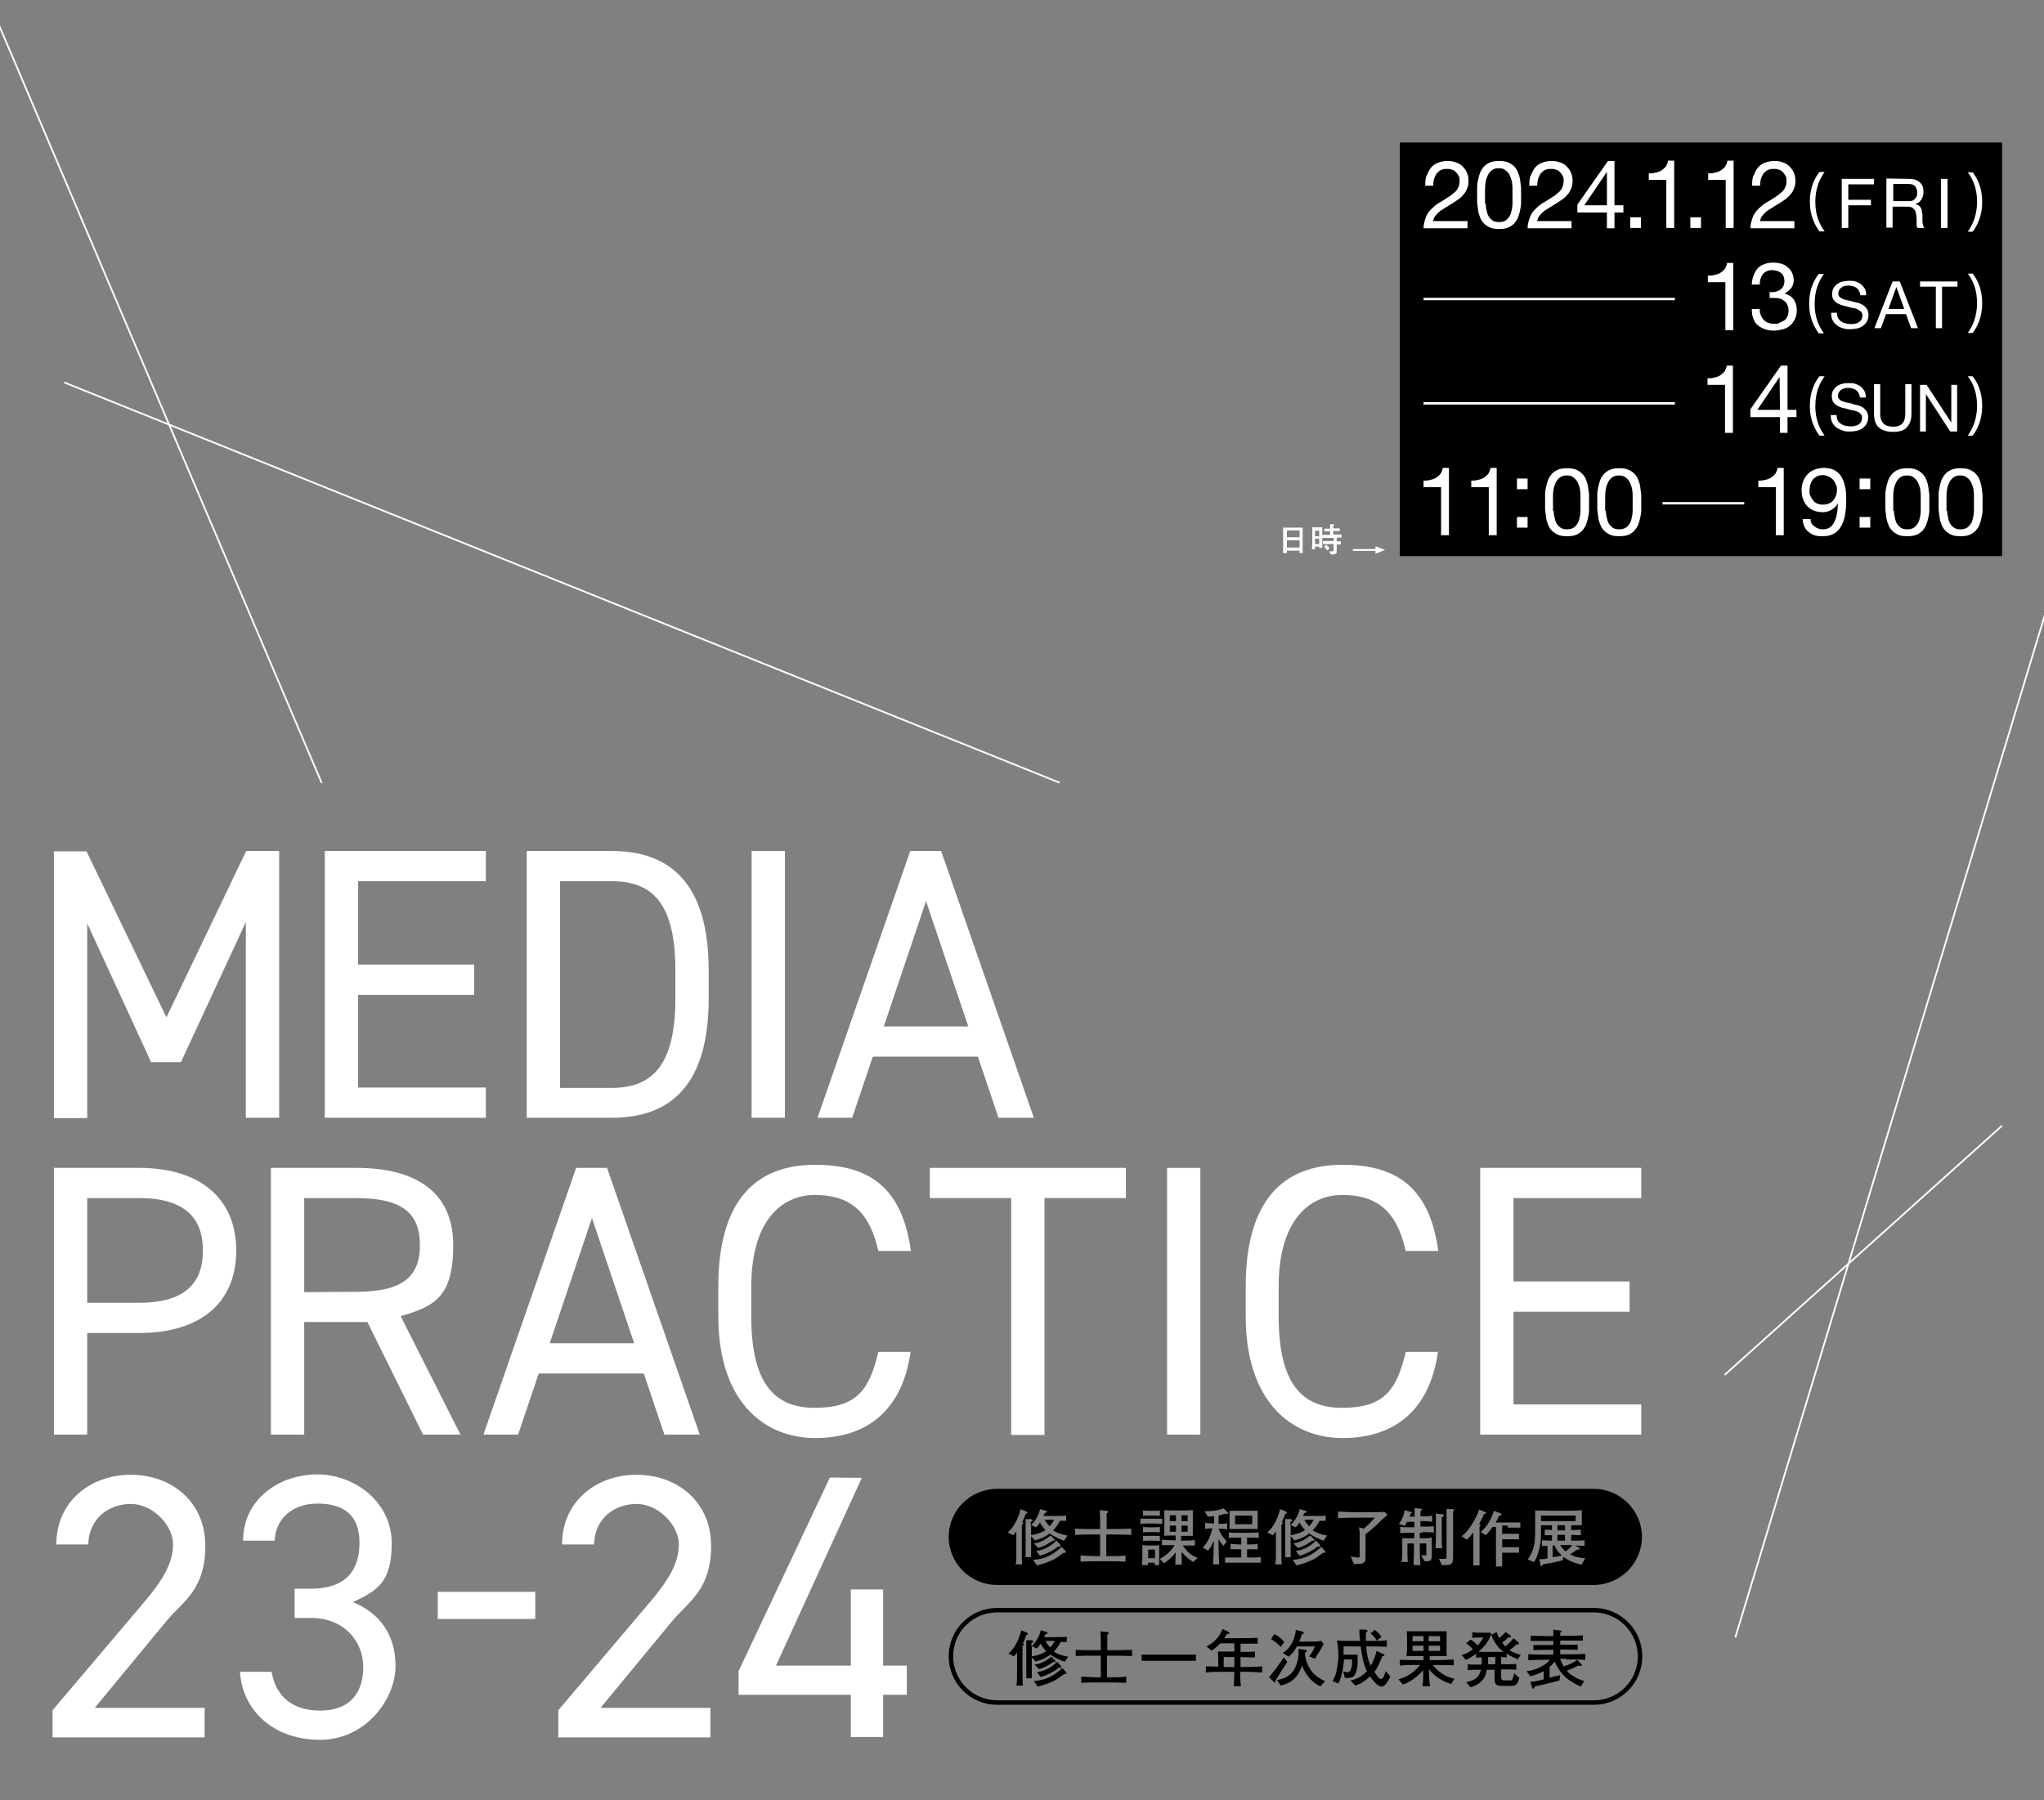 <?xml version="1.0" encoding="utf-8"?>
<!-- Generator: Adobe Illustrator 28.0.0, SVG Export Plug-In . SVG Version: 6.00 Build 0)  -->
<svg version="1.1" id="_レイヤー_2" xmlns="http://www.w3.org/2000/svg" xmlns:xlink="http://www.w3.org/1999/xlink" x="0px"
	 y="0px" viewBox="0 0 595.3 524.4" style="enable-background:new 0 0 595.3 524.4;" xml:space="preserve">
<rect x="0" y="0" width="595.3" height="524.4" fill="#808080" stroke="none"/>
<style type="text/css">
	.st0{fill:none;}
	.st1{fill:none;stroke:#FFFFFF;stroke-width:0.5;stroke-miterlimit:10;}
	.st2{fill:#FFFFFF;}
	.st3{fill:none;stroke:#FFFFFF;stroke-width:0.7;stroke-miterlimit:10;}
</style>
<rect y="0" class="st0" width="595.3" height="524.4"/>
<line class="st1" x1="646.7" y1="10.1" x2="505.4" y2="477"/>
<line class="st1" x1="93.7" y1="228.1" x2="-2.3" y2="2.6"/>
<line class="st1" x1="583.1" y1="327.9" x2="502.3" y2="400.5"/>
<line class="st1" x1="308.6" y1="228" x2="18.7" y2="111.4"/>
<path d="M464.2,469.7c7,0,12.8,5.7,12.8,12.8s-5.7,12.8-12.8,12.8H290.4c-7,0-12.8-5.7-12.8-12.8s5.7-12.8,12.8-12.8H464.2
	 M464.2,468.4H290.4c-7.8,0-14.1,6.3-14.1,14.1l0,0c0,7.8,6.3,14.1,14.1,14.1h173.8c7.8,0,14.1-6.3,14.1-14.1l0,0
	C478.3,474.7,472,468.4,464.2,468.4L464.2,468.4z"/>
<g>
	<rect x="340.7" y="441.4" width="1.8" height="1.7"/>
	<rect x="340.7" y="444.4" width="1.8" height="1.8"/>
	<path d="M380.1,445.7c-0.5-0.5-1.2-1.3-1.6-2.2l0,0c-0.6,0.9-0.9,1.2-1.2,1.4l-1.4-0.7l0,0v3C378.3,446.8,379.3,446.2,380.1,445.7z
		"/>
	<rect x="344.1" y="444.4" width="1.8" height="1.8"/>
	<rect x="334.4" y="451.4" width="2" height="2.5"/>
	<path d="M304.3,442.7c0.2,0.4,0.5,1,1.4,1.9c0.8-0.9,1.1-1.5,1.3-1.9H304.3z"/>
	<rect x="344.1" y="441.4" width="1.8" height="1.7"/>
	<rect x="359.7" y="441.5" width="5" height="2.5"/>
	<path d="M379.9,442.7c0.2,0.4,0.5,1,1.4,1.9c0.8-0.9,1.1-1.5,1.3-1.9H379.9z"/>
	<path d="M304.5,445.7c-0.5-0.5-1.2-1.3-1.6-2.2l0,0c-0.6,0.9-0.9,1.2-1.2,1.4l-1.4-0.7l0,0v3C302.7,446.8,303.7,446.2,304.5,445.7z
		"/>
	<path d="M457.9,450.1h-3.5c0.3,0.6,0.9,1.2,1.5,1.8C456.7,451.4,457.4,450.8,457.9,450.1z"/>
	<rect x="453.6" y="447.1" width="2.2" height="1.7"/>
	<path d="M452.8,450.1v0.1h-0.6v3.4c0.9-0.1,1.8-0.3,2.7-0.5C453.9,452.3,453.2,451.4,452.8,450.1z"/>
	<rect x="453.6" y="444.3" width="2.2" height="1.5"/>
	<rect x="448.8" y="441.5" width="10.1" height="1.6"/>
	<path d="M464.1,433.7H290.4c-7.8,0-14.1,6.3-14.1,14s6.3,14,14.1,14h173.7c7.8,0,14.1-6.3,14.1-14S471.9,433.7,464.1,433.7z
		 M358.1,443.7v-1.9c0-0.7,0-0.8,0-1.7c0.7,0,1.7,0,2.6,0h3c0.9,0,1.7,0,2.6,0c0,0.9,0,1.1,0,1.7v1.9c0,0.7,0,0.8,0,1.7
		c-0.7,0-1.7,0-2.6,0h-3c-0.8,0-1.7,0-2.6,0C358.1,444.5,358.1,444.4,358.1,443.7z M332.9,440c0.7,0.1,1.6,0.1,1.7,0.1h1.5
		c0,0,1,0,1.7-0.1v1.6c-0.5-0.1-1.2-0.1-1.7-0.1h-1.5c-0.6,0-1.2,0-1.7,0.1V440z M297.6,444.2c0,0.8,0,2.7,0,3.5v3.7
		c0,1,0,3.7,0.1,4.3h-1.9c0-0.3,0.2-0.8,0.2-2c0-0.3,0-1.8,0-2.1v-5.5c-0.4,0.6-0.6,0.8-0.9,1.1l-1.6-0.8c2.7-2.3,3.7-6.5,3.7-6.8
		l1.7,0.7c0.1,0,0.3,0.2,0.3,0.3c0,0.4-0.6,0.4-0.7,0.4h0.2c-0.3,1-0.6,1.6-1,2.4c0,0,0.3,0.1,0.3,0.3
		C298,443.9,297.7,444.1,297.6,444.2z M310.4,452.1c0,0.1,0,0.3-0.3,0.3l0.1-0.1c0,0-0.1,0-0.4,0c-0.2,0.1-0.4,0.3-1.8,1.3
		c-0.4,0.3-2.3,1.5-6,2.4l-1.1-1.6c2-0.2,4.8-0.5,8.3-3.8l1.2,1.3C310.4,451.9,310.4,452,310.4,452.1z M308.1,450.5
		c-0.6,0.6-2.7,2-5.2,2.7l-1.1-1.4c3-0.4,4.8-2,5.9-3l1.1,1.2c0,0,0.1,0.2,0.1,0.3c0,0.3-0.3,0.3-0.3,0.3v-0.1
		C308.6,450.5,308.2,450.5,308.1,450.5z M306.9,449l0.1-0.2h-0.4c-1.3,0.9-2.6,1.7-4.2,2.1l-1.3-1.3c1.9-0.2,3.5-1.2,4.9-2.3l1,1
		c0,0,0.2,0.2,0.2,0.4C307.2,449,306.9,449,306.9,449z M309.9,448.8h0.1l-0.2,0.1L309.9,448.8c-1.5-0.5-2.9-1.2-4.2-2.1
		c-0.9,0.7-2.2,1.5-4.3,2l-1.1-1.2v2c0,1.3,0,2.9,0,4.1h-1.6c0-0.5,0-0.8,0-1.9s0-2,0-2.3v-3.1c0-1.1,0-3.4,0-3.8h1.5
		c0.3,0.1,0.5,0.1,0.5,0.4s-0.2,0.3-0.5,0.4v1l0.1-0.1l0,0l0,0c1.2-1.1,2.3-2.9,2.6-4.6l1.7,0.5c0.1,0,0.3,0,0.3,0.3
		s-0.3,0.3-0.6,0.3c-0.2,0.5-0.3,0.6-0.4,0.9h3.1c2.2,0,2.4,0,3.5-0.1v1.5c-0.2,0-1.5,0-1.8,0c-0.4,0.9-1.2,2-2,2.8
		c0.6,0.4,1.9,1.1,4.2,1.5L309.9,448.8z M329.5,447.1c-2.5-0.1-5.2-0.1-5.5-0.1h-0.1h-1.7v6.3h1.2c1.5,0,3,0,4.4-0.2v1.8
		c-1.9-0.1-4.2-0.1-4.4-0.1h-4.3c-1.4,0-3,0-4.4,0.1v-1.8c1.6,0.1,3.7,0.2,4.4,0.2h1.3V447h-1.8c-1.8,0-3.7,0-5.5,0.1v-1.8
		c1.7,0.1,4.5,0.1,5.5,0.1h1.8c0-3.7,0-4.2-0.1-5.5l2,0.2c0.2,0,0.4,0,0.4,0.3s-0.3,0.4-0.4,0.4c0,0.5,0,1.2,0,4.6h1.7
		c0.3,0,3.3,0,5.5-0.1V447.1z M332.1,442.4c0.7,0,1.7,0,2.2,0h2c0.5,0,1.5,0,2.2,0v1.5c-0.7,0-1.7-0.1-2.2-0.1h-2
		c-0.4,0-1.4,0-2.2,0.1V442.4z M336.1,446.3h-1.5c-0.6,0-1.2,0-1.7,0.1v-1.6c0.7,0.1,1.6,0.1,1.7,0.1h1.5c0,0,1,0,1.7-0.1v1.6
		C337.3,446.3,336.6,446.3,336.1,446.3z M337.8,447.4v1.5c-0.5,0-1.4-0.1-1.7-0.1h-1.5c-0.3,0-1.1,0-1.7,0.1v-1.5c0.6,0,1.3,0,1.7,0
		h1.5C336.5,447.4,337.3,447.4,337.8,447.4z M337.6,451.7v2.6c0,0.9,0,1.2,0,1.6h-1.3c0-0.3,0-0.5,0-0.7h-2c0,0.4,0,0.5,0,0.7h-1.7
		c0-0.7,0.1-1.4,0.1-1.5v-2.6c0-0.4,0-1.4,0-1.7c0.4,0,1.1,0.1,1.4,0.1h2c0.5,0,1.3,0,1.5-0.1C337.6,450.8,337.6,451.2,337.6,451.7z
		 M347.6,455.1h-0.2l0.1-0.1c-1.3-0.8-2.5-1.8-3.4-3c0,0.5,0.1,3.2,0.1,3.8h-1.9c0-0.5,0.1-3,0.1-3.6c-1.3,1.7-2.5,2.6-3.4,3.2
		l-1.2-1.3c2.3-1.2,3.6-2.8,4.3-4h-0.5c-1,0-2.2,0-3.2,0v-1.6c1,0.1,2.1,0.2,3.2,0.2h0.8v-1.4h-1.2c-0.7,0-1.5,0-2.1,0.1
		c0-0.7,0-2,0-2.7v-2.1c0-0.8,0-1.9,0-2.7c1,0.1,2.1,0.1,2.3,0.1h3.1c0.3,0,1.7,0,2.9-0.1c0,0.8,0,1.8,0,2.6v2c0,0.3,0,2.4,0,2.9
		c-0.7,0-2.3,0-3,0H344v1.4h0.8c0.5,0,2.1,0,3.2-0.2v1.6c-1,0-2.2,0-3.2,0h-0.3c1.5,2.4,3.2,3.2,4.3,3.6l-1.3,1.2L347.6,455.1z
		 M355.1,455.7h-1.8c0.1-1.9,0.2-3.8,0.2-5.8v-1.1c-0.7,1.8-1.4,2.6-1.7,2.9l-1.5-0.9c1.6-1.5,2.5-4.1,2.8-5.6c0,0-1.2,0-2.1,0.2
		v-1.8c0.7,0.1,1.8,0.2,2.2,0.2h0.4v-2.1c-0.6,0-1.1,0-1.8,0.1l-1-1.6c0.3,0,0.6,0,1.1,0c1.5,0,3.1-0.3,4.5-0.8l1.2,1.2
		c0,0,0.1,0.1,0.1,0.2s-0.1,0.2-0.3,0.2h-0.2c-0.1,0-0.3,0-0.4-0.1c-0.6,0.2-1.1,0.4-1.9,0.6v2.4h0.3c0.7,0,1.4,0,2.2-0.2v1.8
		c-0.9-0.2-2.1-0.2-2.2-0.2h-0.3c0.3,0.9,1,2.3,2.4,3.7l-1,1.3c-0.3-0.4-0.8-0.9-1.4-2v1.6C354.9,452,354.9,452.8,355.1,455.7z
		 M367.2,455.2c-0.7,0-2.9,0-3.1,0H364h-3.5c-0.8,0-2.9,0-3.7,0v-1.5c1.3,0,2,0,3.6,0h1.1v-2.4H361c-1.8,0-2.1,0-2.6,0v-1.6
		c1,0.1,2.1,0.2,2.6,0.2h0.5v-2h-0.7c-2,0-2.4,0-2.9,0.1v-1.6c1,0.1,2.2,0.1,2.9,0.1h2.9c1.6,0,2.5-0.1,2.9-0.1v1.6
		c-0.5,0-0.9-0.1-2.9-0.1h-0.5v2h0.5c0.7,0,1.6,0,2.6-0.2v1.6c-0.5,0-0.8,0-2.6,0h-0.5v2.4h0.8c1.1,0,2.1,0,3.2-0.1L367.2,455.2
		L367.2,455.2z M373.2,444.2c0,0.8,0,2.7,0,3.5v3.7c0,1,0,3.7,0.1,4.3h-1.9c0-0.3,0.2-0.8,0.2-2c0-0.3,0-1.8,0-2.1v-5.5
		c-0.4,0.6-0.6,0.8-0.9,1.1l-1.6-0.8c2.7-2.3,3.7-6.5,3.7-6.8l1.7,0.7c0.1,0,0.3,0.2,0.3,0.3c0,0.4-0.6,0.4-0.7,0.4h0.2
		c-0.3,1-0.6,1.6-1,2.4c0,0,0.3,0.1,0.3,0.3C373.6,443.9,373.3,444.1,373.2,444.2z M386,452.1c0,0.1,0,0.3-0.3,0.3l0.1-0.1
		c0,0-0.1,0-0.4,0c-0.2,0.1-0.4,0.3-1.8,1.3c-0.4,0.3-2.3,1.5-6,2.4l-1.1-1.6c2-0.2,4.8-0.5,8.3-3.8l1.2,1.3
		C386,451.9,386,452,386,452.1z M383.7,450.5c-0.6,0.6-2.7,2-5.2,2.7l-1.1-1.4c3-0.4,4.8-2,5.9-3l1.1,1.2c0,0,0.1,0.2,0.1,0.3
		c0,0.3-0.3,0.3-0.3,0.3v-0.1C384.2,450.5,383.8,450.5,383.7,450.5z M382.5,449l0.1-0.2h-0.4c-1.3,0.9-2.6,1.7-4.2,2.1l-1.3-1.3
		c1.9-0.2,3.5-1.2,4.9-2.3l1,1c0,0,0.2,0.2,0.2,0.4C382.8,449,382.5,449,382.5,449z M385.5,448.8h0.1l-0.2,0.1L385.5,448.8
		c-1.5-0.5-2.9-1.2-4.2-2.1c-0.9,0.7-2.2,1.5-4.3,2l-1.1-1.2v2c0,1.3,0,2.9,0,4.1h-1.6c0-0.5,0-0.8,0-1.9s0-2,0-2.3v-3.1
		c0-1.1,0-3.4,0-3.8h1.5c0.3,0.1,0.5,0.1,0.5,0.4s-0.2,0.3-0.5,0.4v1l0.1-0.1l0,0l0,0c1.2-1.1,2.3-2.9,2.6-4.6l1.7,0.5
		c0.1,0,0.3,0,0.3,0.3s-0.3,0.3-0.6,0.3c-0.2,0.5-0.3,0.6-0.4,0.9h3.1c2.2,0,2.4,0,3.5-0.1v1.5c-0.2,0-1.5,0-1.8,0
		c-0.4,0.9-1.2,2-2,2.8c0.6,0.4,1.9,1.1,4.2,1.5L385.5,448.8z M400.8,444.3c-1.1,1-1.2,1.1-2.8,2.4c0,0-0.2,0.2-0.3,0.2v6.5
		c0,1.5-0.1,2.2-2.4,2.2c-0.5,0-0.7,0-0.9,0c0,0,0,0-0.1,0l-0.9-2.2c0.6,0.1,1.5,0.3,2.1,0.3s0.5-0.1,0.5-0.6v-5.2c0-1,0-2.1-0.2-3
		l1.4,0.4c1.6-1.4,2.4-2.3,3.2-3.2h-5.5c-1.2,0-2.8,0-4.2,0.1c-0.5,0-0.6,0-1,0v-1.9c1.6,0.1,3.2,0.2,4.7,0.2h4.1
		c1.7,0,3.6,0,4.8-0.1l0.8,0.9C402.9,442.3,402.2,442.9,400.8,444.3L400.8,444.3z M417.6,446.4c-1.4-0.1-3.1-0.1-3.2-0.1l-0.2,0.2
		h-0.7v1.6h0.7c0.9,0,1.9,0,2.8-0.2c0,0.3,0,0.4,0,1.3v2c0,0.7,0,0.8,0,1.6v0.6c0,1.3-0.7,1.4-1.7,1.4c-0.2,0-0.3,0-0.4,0l0,0
		l-1-1.8c0.3,0,0.8,0.1,1.2,0.1s0.3,0,0.3-0.6v-2.9h-1.9v0.3c0,1.1,0,5,0.2,6h-2c0-0.9,0-1.6,0.1-3.5c0-0.4,0-2.1,0-2.5v-0.3h-1.9
		v2.3c0,0.8,0,1.3,0.1,3.1h-1.8c0.2-1.1,0.2-2.5,0.2-2.5v-2.4c0-0.8,0-1.4,0-2c1,0,2.5,0,3,0h0.5v-1.6H411c-1.1,0-2.1,0-3.2,0.1
		v-1.8c1.1,0.1,2.7,0.1,3.2,0.1h0.9v-0.6c0-0.2,0-0.3,0-1h-2.1c-0.4,0.8-0.6,1-0.7,1.2l-1.7-0.6c1-1.2,1.5-2.6,1.7-4l1.7,0.5
		c0.3,0,0.4,0.1,0.4,0.2s-0.3,0.3-0.4,0.3c0,0.3-0.1,0.4-0.3,0.9h1.5c0-1.2,0-1.6,0-2.5l1.7,0.2c0.5,0,0.5,0,0.5,0.2s0,0.1-0.5,0.4
		c0,0.3,0,1.5,0,1.6h0.8c0.9,0,1.7,0,2.6-0.2v1.8c-1.1-0.2-2.5-0.2-2.6-0.2h-0.8v1.6h0.7c1.1,0,2.2,0,3.2-0.1L417.6,446.4
		L417.6,446.4z M418.2,447.7v-3.9c0-0.7,0-1.2,0-2.9l1.7,0.2c0.5,0,0.6,0,0.6,0.3s-0.1,0.3-0.6,0.6l0,0c0,0.4,0,1.8,0,2.3v3.1
		c0,0.2,0,2.9,0.1,3.6h-1.9C418.1,450.5,418.2,449.3,418.2,447.7z M423.5,440L423.5,440c0,0.1,0,0.1-0.1,0.1L423.5,440L423.5,440
		c-0.2,0.1-0.2,0.2-0.3,0.3c0,0.7,0,1.8,0,2.5v4.5c0,2.8,0,4,0,4.7c0,0.5,0,1.3,0,1.8c0,2-0.9,2.1-2.2,2.1c-1.3,0-0.8,0-1.1,0
		l-0.8-1.8c0.2,0,1.5,0,1.6,0c0.6,0,0.6-0.2,0.6-1v-10.5c0-0.4,0-2.3,0-3h1.8c0.2,0.1,0.4,0.1,0.4,0.3V440L423.5,440z M430.9,444.7
		c0,0.4,0,1,0,1.4v4.8c0,1.7,0,3.4,0,5.1h-1.8c0-1.5,0-2.6,0-5.1v-4.5c-0.6,0.8-1.1,1.4-1.9,2.1l-1.5-1c2.1-1.5,4.4-5.5,5.1-7.8
		l1.8,0.8c0.1,0,0.2,0.1,0.2,0.2c0,0.2-0.2,0.3-0.6,0.4V441c-0.4,1.1-1,2.1-1.4,2.9c0.3,0.2,0.4,0.4,0.4,0.5
		S431.1,444.6,430.9,444.7z M442.8,445c-1.4,0-2.9,0-3.7,0l0.1-0.6h-1.7v2.4h2.6c0.6,0,1.4,0,2.3,0v1.6c-0.7,0-1.5,0-2.3,0h-2.6v2.3
		h2.5c1,0,1.7,0,2.4,0v1.6c-0.3,0-1,0-2.4,0h-2.5c0,2.4,0,2.7,0,4h-1.8c0-1.1,0-2.1,0-3.8v-7.7h-1c-0.2,0.3-1,1.4-1.9,2.4l-1.6-0.9
		c2.4-2,3.4-4.6,3.9-6.2l1.8,0.7c0.2,0,0.4,0.2,0.4,0.4c0,0.2-0.2,0.3-0.4,0.3h-0.3c-0.3,0.8-0.6,1.3-1,2h3.5c0.5,0,1.4,0,3.7,0V445
		z M460.6,455.8L460.6,455.8c-1.6-0.4-3.4-0.9-5.3-2.3l-0.2,1c-1.9,0.6-5.7,1.2-5.8,1.2c0,0.1-0.1,0.5-0.4,0.5s-0.2-0.1-0.2-0.3
		l-0.4-1.7c1,0,1.3,0,2.4-0.2v-3.7c-0.2,0-0.9,0-1.6,0v-1.6c1.1,0,2.4,0.1,2.9,0.1v-1.6c-1.4,0-1.5,0-2.1,0v-1.6
		c0.7,0,0.7,0,2.1,0.1v-1.4h-3.2v2.2c0,1,0,3.2-0.7,5.4c-0.3,1.1-0.7,2.2-1.3,3.1l-1.9-0.7c1.9-2.5,2.2-5.1,2.2-7.9v-4.6
		c0-0.9,0-1.4,0-1.8c1.5,0,3.5,0.1,5.1,0.1h3.6c1.2,0,3.7,0,4.9-0.2c0,0.3,0,1,0,1.4v1.4c0,0.5,0,1,0,1.6c-1,0-2.1,0-3.1,0v1.4
		c0.3,0,1.7,0,2.8-0.1v1.6c-0.8,0-1.4,0-2.8-0.1v1.7c2.1,0,2.7,0,3.9-0.1v1.6c-0.7,0-0.9,0-2.8-0.1l1.3,0.7c0,0,0.1,0.1,0.1,0.2
		c0,0.3-0.3,0.3-0.8,0.3c-0.4,0.3-1.1,0.8-2,1.4c0.7,0.4,2,1,4.4,1.1L460.6,455.8z"/>
</g>
<path d="M298.9,476.3c-0.3,1-0.6,1.6-1,2.4c0,0,0.3,0.1,0.3,0.3s-0.3,0.4-0.4,0.5c0,0.8,0,2.7,0,3.5v3.7c0,1,0,3.7,0.1,4.3H296
	c0-0.3,0.2-0.8,0.2-2c0-0.3,0-1.8,0-2.1v-5.5c-0.4,0.6-0.6,0.8-0.9,1.1l-1.6-0.8c2.7-2.3,3.7-6.5,3.7-6.8l1.7,0.7
	c0.1,0,0.3,0.2,0.3,0.3c0,0.4-0.6,0.4-0.7,0.4H298.9z M310.2,484.1c-1.5-0.5-3-1.2-4.3-2.1c-0.9,0.7-2.2,1.5-4.3,2l-1.1-1.2v2
	c0,1.3,0,2.9,0,4.1h-1.6c0-0.5,0-0.8,0-1.9s0-2,0-2.3v-3.1c0-1.1,0-3.4,0-3.8h1.5c0.3,0.1,0.5,0.1,0.5,0.4s-0.2,0.3-0.5,0.4v1
	c1.2-1.1,2.4-3,2.7-4.7l1.7,0.5c0.1,0,0.3,0,0.3,0.3s-0.3,0.3-0.6,0.3c-0.2,0.5-0.3,0.6-0.4,0.9h3.1c2.2,0,2.4,0,3.5-0.1v1.5
	c-0.2,0-1.5,0-1.8,0c-0.4,0.9-1.2,2-2,2.8c0.6,0.4,1.9,1.1,4.2,1.5l-1.1,1.6L310.2,484.1z M303.1,478.8c-0.6,0.9-0.9,1.2-1.2,1.4
	l-1.4-0.7v3c2.4-0.4,3.4-1,4.2-1.5C304.2,480.5,303.5,479.7,303.1,478.8L303.1,478.8z M310.4,487.6c0,0-0.1,0-0.4,0
	c-0.2,0.1-0.4,0.3-1.8,1.3c-0.4,0.3-2.3,1.5-6,2.4l-1.1-1.6c2-0.2,4.8-0.5,8.3-3.8l1.2,1.3c0,0,0,0.1,0,0.2S310.6,487.7,310.4,487.6
	L310.4,487.6z M307.2,484.1h-0.4c-1.3,0.9-2.6,1.7-4.2,2.1l-1.3-1.3c1.9-0.2,3.5-1.2,4.9-2.3l1,1c0,0,0.2,0.2,0.2,0.4
	c0,0.3-0.3,0.3-0.3,0.3L307.2,484.1z M308.8,485.8c0,0-0.4,0-0.5,0c-0.6,0.6-2.7,2-5.2,2.7l-1.1-1.4c3-0.4,4.8-2,5.9-3l1.1,1.2
	c0,0,0.1,0.2,0.1,0.3c0,0.3-0.3,0.3-0.3,0.3V485.8z M304.5,478c0.2,0.4,0.5,1,1.4,1.9c0.8-0.9,1.1-1.5,1.3-1.9H304.5L304.5,478z"/>
<path d="M324.1,482.3h-1.7v6.3h1.2c1.5,0,3,0,4.4-0.2v1.8c-1.9-0.1-4.2-0.1-4.4-0.1h-4.3c-1.4,0-3,0-4.4,0.1v-1.8
	c1.6,0.1,3.7,0.2,4.4,0.2h1.3v-6.3h-1.8c-1.8,0-3.7,0-5.5,0.1v-1.8c1.7,0.1,4.5,0.1,5.5,0.1h1.8c0-3.7,0-4.2-0.1-5.5l2,0.2
	c0.2,0,0.4,0,0.4,0.3s-0.3,0.4-0.4,0.4c0,0.5,0,1.2,0,4.6h1.7c0.3,0,3.3,0,5.5-0.1v1.8c-2.5-0.1-5.2-0.1-5.5-0.1H324.1z"/>
<path d="M343.6,483.8h-6.4c-0.5,0-3.3,0-4.7,0V482c1.4,0,4.6,0,4.7,0h6.4c0.5,0,3.3,0,4.7,0v1.8
	C346.9,483.8,343.7,483.8,343.6,483.8z"/>
<path d="M362,487h-0.8c0,2.5,0.1,3.2,0.2,4.2h-2.1c0.1-0.9,0.1-1.2,0.2-4.2h-3.3c-1.7,0-3.3,0-5,0.2v-1.8c1,0,1.3,0,3.6,0.1v-2
	c0-1.1,0-1.8-0.1-2.4c1.7,0,2.2,0,3.8,0h1v-2.4h-4.1c-1.3,1.4-2,1.8-2.6,2.1l-1.4-1.2c1.5-0.8,3.5-2.1,4.7-5.1l1.7,0.9
	c0.1,0,0.3,0.2,0.3,0.3c0,0.3-0.4,0.3-0.7,0.2c-0.4,0.6-0.5,0.8-0.8,1.3h4c1.9,0,3.8,0,5.7-0.1v1.7c-1.4,0-3.6,0-5,0v2.4
	c2.8,0,3.2,0,4.2-0.1v1.7c-1.6,0-1.8,0-4.2-0.1v2.9h0.8c1.8,0,3.7,0,5.5-0.2v1.8c-2.4-0.2-5.3-0.2-5.5-0.2L362,487z M359.5,482.7
	h-3.1v2.9h3.1V482.7z"/>
<path d="M371.5,489.5v0.4c0,0,0,0.2-0.2,0.2s-0.2,0-0.3-0.1l-1.4-1.5c0.8-0.7,3.9-5,4.3-5.7l1,1.3
	C374.6,484.6,371.7,489.1,371.5,489.5L371.5,489.5z M373,479.8c-0.8-1-2.1-1.9-2.8-2.3l0.9-1.5c1,0.4,2.2,1.3,2.9,2.3L373,479.8z
	 M384.5,491.2c-2.1-0.9-4.1-3-5.3-6c-1,2.9-2.6,5-6.2,5.8l-1.1-1.6c1-0.2,2.4-0.5,3.7-1.5c1.9-1.6,2.6-4.5,2.6-6.4s0-0.9,0-1.2
	l1.9,0.3c0.4,0,0.5,0,0.5,0.3s0,0.2-0.5,0.5c0,0.2,0,0.4,0,0.5c0,1,0.6,3.5,2.3,5.4c1.2,1.3,2.8,2.1,3.5,2.4l-1.3,1.5L384.5,491.2z
	 M383.4,482.4c-0.2,0.4-0.3,0.6-0.4,0.8l-1.7-0.7c0.6-0.7,1.2-1.9,1.7-2.9h-5.3c-0.5,1-1.3,2.1-2.4,3l-1.7-1.1
	c2.9-1.8,3.6-4.9,3.8-6.7l2,0.5c0.1,0,0.3,0,0.3,0.3s0,0.2-0.1,0.3c0,0-0.4,0.2-0.5,0.2c-0.1,0.5-0.3,1.1-0.7,2.1h2.9
	c1.2,0,2.3,0,3.5-0.2l0.7,0.9C385,479.9,384.1,481.5,383.4,482.4L383.4,482.4z"/>
<path d="M402.9,481.9c0.2,0,0.3,0.1,0.3,0.3s0,0.2-0.2,0.2s-0.3,0-0.4,0.1c0,0.1-0.2,0.3-0.9,2.1c-0.5,1.2-1.1,2-1.4,2.4
	c0.4,0.7,1.3,2.1,1.9,2.1s1-1,1.4-2.3l1.3,1.5c-0.5,1.4-1.6,3-2.5,3s-2.1-1.1-3.4-3c-1.2,1.2-2.6,2.2-4.3,2.7l-1.4-1.5
	c1.2-0.2,2.9-0.7,4.8-2.7c-1.1-2.1-1.5-4.9-1.8-7.2h-5v2.4h4.1c0,0.5,0,2.4,0,2.8c-0.4,3.8-1.5,4-3.2,4s-0.3,0-0.5,0l-0.5-1.9
	c0.8,0.2,1.1,0.2,1.4,0.2c1,0,1.2-2.3,1.2-3.2s0-0.3,0-0.5h-2.4c0,1.8-0.7,5.4-1.6,7l-1.7-0.7c0.8-1.3,1.1-2.6,1.2-3.2
	c0.5-2.2,0.5-4.1,0.5-4.6c0-1.2-0.2-2.9-0.4-4.1c0.8,0.2,1.4,0.2,4.2,0.2h2.5c-0.2-2-0.2-2.6-0.2-3.3h1.9c0.2,0.1,0.5,0.2,0.5,0.4
	s0,0.1-0.1,0.2s-0.3,0.3-0.4,0.3c0,1.2,0,1.8,0,2.4h2.2c0.4,0,2.9,0,3.9-0.2v1.9c-1.9-0.1-3.9-0.1-4-0.1h-2c0.1,1.5,0.3,3.5,1.3,5.6
	c1-1.6,1.5-3.3,1.7-4.3l1.9,0.9L402.9,481.9z M401,478c-0.2-0.4-0.8-1.4-1.9-2.2l1.3-1c1.5,1.1,1.8,1.8,1.9,2.1l-1.4,1L401,478z"/>
<path d="M422.5,490.5c-1.2-0.4-4.2-1.4-6.3-4.3c0,1.7,0,3.3,0.3,5h-2.2c0.2-1.6,0.2-2.6,0.2-4.7c-2,2.3-4.3,3.7-5.9,4.2l-1.3-1.5
	c0.9-0.3,2.3-0.7,3.8-1.8c0.8-0.6,1.8-1.5,2.5-2.4h-1.2c-1.1,0-3.7,0-4.7,0.2v-1.7c1.4,0,2.6,0.1,4.8,0.1h2.1v-1.2h-1.5
	c-0.3,0-1.6,0-1.9,0c-0.9,0-1.2,0-1.6,0c0.2-0.7,0.2-2.3,0.2-2.6v-1.9c0-0.9,0-1.8-0.1-2.7c0.5,0,0.8,0,1.2,0c0.4,0,2.1,0,2.5,0h3.8
	c2.8,0,2.9,0,4.1,0c0,0.4,0,2,0,2.4v1.6c0,0.3,0,1.7,0,2c0,0.4,0,0.6,0.1,1.2c-0.8,0-2.8,0-3.6,0h-1.4v1.2h2c0.6,0,4-0.1,5-0.2v1.7
	c-1.1,0-3.9-0.1-5-0.1h-1.1c0.4,0.6,2.6,3.3,6.3,4l-1,1.6L422.5,490.5z M414.6,476.6h-3.2v1.5h3.2V476.6z M414.6,479.4h-3.2v1.5h3.2
	V479.4z M419.4,476.6h-3.3v1.5h3.3V476.6z M419.4,479.4h-3.3v1.5h3.3V479.4z"/>
<path d="M441.8,483.2c-1.1-0.4-2.1-0.9-3-1.5v1.1c-0.6,0-1-0.1-1.6-0.1v2.1c3.1,0,3.2,0,4.4-0.1v1.7c-1.1-0.1-1.4-0.1-4.4-0.1v2.2
	c0,0.9,0.5,1,1,1h1.8c0.3,0,0.4-0.1,0.6-0.6c0.1-0.2,0.3-0.8,0.4-1.5l1.5,1.4c-0.7,2.3-1.2,2.3-2.6,2.3h-2.7c-1.9,0-1.9-1.2-1.9-2.1
	v-2.6H433c-0.2,1.1-0.4,2.4-1.8,3.6c-0.4,0.4-1.4,1.1-2.9,1.5L427,490c3.5-0.6,4-2.4,4.3-3.6c-2.6,0-2.7,0-3.8,0.1v-1.7
	c0.9,0.1,1.2,0.1,4,0.1c0-0.3,0.1-1.1,0-2.1c-0.7,0-0.8,0-1.6,0.1v-1.2c-1,0.8-2,1.4-3,1.8l-1.2-1.4c1.4-0.4,2.1-0.8,3.3-1.7
	c-1.1-1-1.5-1.4-2-1.7l1.3-1.1c0.6,0.3,1.5,1.1,2.1,1.7c0.8-0.9,1.2-1.5,1.6-2.3h-1.5c-0.3,0-1.2,0-1.7,0.2v-1.7
	c0.3,0,1.2,0.1,1.6,0.1h1.9c0.6,0,1.2,0,1.7,0l0.4,0.4c0,0,0,0.1,0,0.2l1.5-0.8c0.1,0.5,0.3,0.9,0.7,1.8c0.5-0.4,1.2-1,1.9-1.8
	l1.4,1c0,0,0.2,0.2,0.2,0.3s-0.2,0.2-0.3,0.2s-0.2,0-0.4,0c-0.5,0.5-1,0.9-1.9,1.6c0.4,0.6,0.8,0.9,0.9,1.1c0.4-0.3,1.9-1.6,2.4-2.4
	l1.4,1.2c0,0,0.2,0.2,0.2,0.4s-0.1,0.2-0.3,0.2s-0.3,0-0.4,0c-0.5,0.5-1.2,1.1-2.1,1.7c0.9,0.6,2.1,1,3.3,1.4l-1.1,1.5V483.2z
	 M434.3,476c-0.4,1-1.1,3-3.7,5.2c0.4,0,0.6,0,2.2,0h3c0.2,0,1.3,0,2.1,0c-0.7-0.5-2.4-1.8-3.7-5.2H434.3z M435.5,482.7h-2.1
	c0,1.1,0,1.9,0,2.1h2.1V482.7z"/>
<path d="M456,483.2h-1.6c0.2,0.8,0.6,1.5,1,2.2c1.2-0.3,3-1.1,3.9-1.9l1.4,1.4v0.2c0,0,0,0.2-0.3,0.2s-0.5,0-0.7-0.1
	c-0.3,0.1-1.6,0.7-1.9,0.9c-0.9,0.4-1.1,0.4-1.5,0.6c1.4,1.5,3.2,2.4,5.1,3l-1,1.6c-5.1-2.2-6.6-5-7.6-7.3c-0.1,0.2-0.7,0.9-1.5,1.6
	v3.1c0.8-0.2,2.5-0.6,3.1-0.7l-0.2,1.5c-1.1,0.3-2.1,0.6-5.1,1.3c-0.3,0-1.8,0.4-2.1,0.5c0,0-0.2,0.3-0.2,0.4
	c-0.1,0.2-0.2,0.2-0.3,0.2c-0.2,0-0.2,0-0.3-0.3l-0.5-1.7c1.3,0,2.6-0.4,3.9-0.7v-2.4c-0.9,0.5-2.6,1.2-3.9,1.5l-1.1-1.5
	c1.4-0.1,4.8-0.9,6.8-3.3h-0.9c-1.8,0-3.6,0-5.4,0.1v-1.7c1.9,0.1,4.4,0.1,5.4,0.1h1.9v-1.4h-1.6c-0.6,0-2.6,0-4.2,0.1v-1.5
	c1.5,0,3.4,0,4.2,0h1.6V478h-1.6c-1.1,0-3.3,0-5,0v-1.5c1.7,0,4,0.1,5,0.1h1.6c0-0.1,0-1.6,0-1.9l2.1,0.3c0.1,0,0.3,0,0.3,0.2
	s0,0.1-0.4,0.4c0,0.5,0,0.6,0,0.9h1.6c0.8,0,3.1,0,5-0.1v1.5c-1.4,0-3.8,0-5,0h-1.6v1.2h0.9c0.7,0,2.6,0,4.2,0v1.5
	c-1.4,0-3.5-0.1-4.2-0.1h-0.9v1.4h1.8c1.8,0,3.7,0,5.5-0.1v1.7c-2.3-0.1-5.3-0.1-5.5-0.1L456,483.2z"/>
<path class="st2" d="M48.5,296.3l23.2-48.4h9.6v77.7h-9.7v-57l-18.9,40.8H44L25.4,269v56.7h-9.7V248h9.5l23.3,48.4V296.3z"/>
<path class="st2" d="M141.5,247.9v8.8h-37.2V281h33.8v8.8h-33.8v27h37.2v8.8H94.6v-77.7L141.5,247.9L141.5,247.9z"/>
<path class="st2" d="M238.1,325.6l27-77.7h9l27,77.7h-10.3l-6-17.8h-30.6l-6,17.8h-10.3H238.1z M257.4,299H282l-12.3-36.5L257.4,299
	L257.4,299z"/>
<path class="st2" d="M25.4,388.3v29.6h-9.7v-77.7h24.8c17.9,0,28.3,9,28.3,24.1s-10.3,24-28.3,24L25.4,388.3L25.4,388.3z
	 M40.5,379.5c13.2,0,18.6-5.6,18.6-15.2S53.7,349,40.5,349H25.4v30.5H40.5z"/>
<path class="st2" d="M123.2,417.9L107,385.1H88.6v32.8h-9.7v-77.7h24.8c17.9,0,28.3,7.4,28.3,22.5s-5.4,17.8-15.3,20.7l17.4,34.5
	L123.2,417.9L123.2,417.9z M103.7,376.3c13.2,0,18.6-4.1,18.6-13.6s-5.4-13.7-18.6-13.7H88.6v27.4L103.7,376.3L103.7,376.3z"/>
<path class="st2" d="M140.8,417.9l27-77.7h9l27,77.7h-10.3l-6-17.8h-30.6l-6,17.8h-10.3L140.8,417.9z M160.1,391.3h24.6l-12.3-36.5
	L160.1,391.3z"/>
<path class="st2" d="M409.4,364.4c-2.7-12.2-8.9-16.3-18.5-16.3s-18.5,7.4-18.5,26.7v8.6c0,19.3,6.5,26.7,18.5,26.7
	s15.9-5,18.5-16.3h9.4c-2.5,17.5-13.1,25.1-27.8,25.1s-28.2-10.4-28.2-35.5v-8.6c0-25.1,10.9-35.5,28.2-35.5s25.5,8.1,27.9,25.1
	L409.4,364.4L409.4,364.4z"/>
<path class="st2" d="M478,340.2v8.8h-37.2v24.3h33.8v8.8h-33.8v27H478v8.8h-46.9v-77.7L478,340.2L478,340.2z"/>
<path class="st2" d="M59.6,506.1H15.3v-7.9l26.6-31.4c5.1-6,8.5-11.2,8.5-16.9s-6-11.8-12.3-11.8s-12.2,4.1-12.4,11.8h-9.3
	c0-12.5,9.9-20.3,21.7-20.3s21.7,7.8,21.7,20.7s-6.6,16.2-11.4,22l-20.8,25.2h32L59.6,506.1L59.6,506.1z"/>
<path class="st2" d="M85.8,462.8h4.7c10,0,14.2-5.1,14.2-13.4S99.9,438,92.4,438s-12.2,4.7-12.4,10.8h-9.2
	c0-11.9,10.3-19.3,21.6-19.3s21.7,8.4,21.7,20s-4.4,13.9-11.3,17.2c7.3,3,12.4,9,12.4,18.6s-8.6,21.5-22,21.5s-22.6-8.4-23.3-19.8
	h9.2c1,6.1,5.1,11.3,14.1,11.3s12.6-5.5,12.6-12.7s-5.3-14.3-15.3-14.3h-4.7V462.8L85.8,462.8z"/>
<path class="st2" d="M127.5,463.7h28.4v7.9h-28.4C127.5,471.6,127.5,463.7,127.5,463.7z"/>
<path class="st2" d="M206.9,506.1h-44.3v-7.9l26.6-31.4c5.1-6,8.5-11.2,8.5-16.9s-6-11.8-12.3-11.8s-12.2,4.1-12.4,11.8h-9.3
	c0-12.5,9.9-20.3,21.7-20.3s21.7,7.8,21.7,20.7s-6.6,16.2-11.4,22l-20.8,25.2h32V506.1L206.9,506.1z"/>
<path class="st2" d="M251,430.5l-25,54.7h21.8V463h9.4v22.2h6.9v8.5h-6.9V506h-9.4v-12.3h-32.7v-6.9l26.6-56.4L251,430.5L251,430.5z
	"/>
<path class="st2" d="M255.8,364.4c-2.7-12.2-8.9-16.3-18.5-16.3s-18.5,7.4-18.5,26.7v8.6c0,19.3,6.5,26.7,18.5,26.7
	s15.9-5,18.5-16.3h9.4c-2.5,17.5-13.1,25.1-27.8,25.1s-28.2-10.4-28.2-35.5v-8.6c0-25.1,10.9-35.5,28.2-35.5s25.5,8.1,27.9,25.1
	L255.8,364.4L255.8,364.4z"/>
<path class="st2" d="M327.9,340.2v8.8h-23.7v69h-9.7v-69h-23.7v-8.8h57H327.9z"/>
<path class="st2" d="M349.6,417.9h-9.7v-77.7h9.7V417.9L349.6,417.9z"/>
<path class="st2" d="M153.4,325.6v-77.7h24.8c17.2,0,28.2,9.7,28.2,34.8v8.1c0,25.1-10.9,34.8-28.2,34.8H153.4z M196.7,290.8v-8.1
	c0-19.3-6.5-26-18.5-26h-15.1v60.2h15.1c11.9,0,18.5-6.8,18.5-26V290.8z"/>
<path class="st2" d="M228.6,325.6h-9.7v-77.7h9.7V325.6z"/>
<rect x="407.7" y="41.5" width="175.4" height="120.5"/>
<path class="st2" d="M415.6,51c0.3-0.8,0.7-1.6,1.2-2.2c0.5-0.6,1.2-1.1,2-1.4c0.8-0.3,1.7-0.5,2.8-0.5s1.6,0.1,2.4,0.4
	c0.7,0.2,1.4,0.6,1.9,1.1s1,1.1,1.3,1.8s0.5,1.5,0.5,2.4s-0.1,1.6-0.4,2.3s-0.6,1.3-1.1,1.8c-0.4,0.5-0.9,1-1.5,1.4
	s-1.2,0.8-1.8,1.2c-0.6,0.4-1.2,0.7-1.8,1.1c-0.6,0.4-1.2,0.7-1.7,1.1c-0.5,0.4-0.9,0.8-1.3,1.3s-0.6,1-0.7,1.6h10v2.1h-12.8
	c0-1.2,0.3-2.1,0.6-3s0.7-1.5,1.2-2.1s1.1-1.1,1.7-1.6s1.3-0.9,2-1.3c0.8-0.5,1.6-1,2.2-1.4s1.1-0.9,1.6-1.3
	c0.4-0.4,0.7-0.9,0.9-1.4c0.2-0.5,0.3-1.1,0.3-1.8s-0.1-1-0.3-1.4c-0.2-0.4-0.5-0.8-0.8-1.1s-0.7-0.6-1.2-0.7
	c-0.5-0.2-0.9-0.2-1.5-0.2s-1.3,0.1-1.8,0.4s-0.9,0.7-1.2,1.1c-0.3,0.5-0.5,1-0.7,1.6c-0.1,0.6-0.2,1.2-0.2,1.8h-2.3
	c0-1,0-1.9,0.3-2.8L415.6,51z"/>
<path class="st2" d="M430.2,54.6c0-0.8,0.1-1.5,0.3-2.3c0.1-0.7,0.4-1.4,0.6-2.1c0.3-0.7,0.7-1.2,1.1-1.7c0.5-0.5,1.1-0.9,1.8-1.2
	c0.7-0.3,1.6-0.4,2.6-0.4s1.9,0.1,2.6,0.4c0.7,0.3,1.3,0.7,1.8,1.2s0.9,1.1,1.1,1.7c0.3,0.7,0.5,1.4,0.6,2.1
	c0.1,0.7,0.2,1.5,0.3,2.3c0,0.8,0,1.5,0,2.2s0,1.5,0,2.2c0,0.8-0.1,1.5-0.3,2.3c-0.1,0.7-0.4,1.4-0.6,2.1c-0.3,0.7-0.7,1.2-1.1,1.7
	c-0.5,0.5-1.1,0.9-1.8,1.2c-0.7,0.3-1.6,0.4-2.6,0.4s-1.9-0.1-2.6-0.4s-1.3-0.7-1.8-1.2s-0.9-1.1-1.1-1.7c-0.3-0.7-0.5-1.3-0.6-2.1
	c-0.1-0.7-0.2-1.5-0.3-2.3c0-0.8,0-1.5,0-2.2S430.2,55.3,430.2,54.6z M432.7,59.3c0,0.9,0.2,1.8,0.4,2.6s0.6,1.5,1.2,2
	c0.6,0.6,1.3,0.8,2.3,0.8s1.8-0.3,2.3-0.8c0.6-0.6,1-1.2,1.2-2s0.4-1.7,0.4-2.6s0-1.7,0-2.5s0-1,0-1.6s0-1.2-0.1-1.7
	c0-0.6-0.2-1.1-0.4-1.7c-0.2-0.6-0.4-1-0.7-1.4c-0.3-0.4-0.7-0.7-1.1-1c-0.5-0.3-1-0.4-1.7-0.4s-1.2,0.1-1.7,0.4
	c-0.5,0.3-0.8,0.6-1.1,1c-0.3,0.4-0.5,0.9-0.7,1.4s-0.3,1.1-0.4,1.7c0,0.6-0.1,1.2-0.1,1.7c0,0.6,0,1.1,0,1.6c0,0.7,0,1.6,0,2.5
	H432.7z"/>
<path class="st2" d="M445.9,51c0.3-0.8,0.7-1.6,1.2-2.2c0.5-0.6,1.2-1.1,2-1.4c0.8-0.3,1.7-0.5,2.8-0.5s1.6,0.1,2.4,0.4
	c0.7,0.2,1.4,0.6,1.9,1.1s1,1.1,1.3,1.8s0.5,1.5,0.5,2.4s-0.1,1.6-0.4,2.3s-0.6,1.3-1.1,1.8c-0.4,0.5-0.9,1-1.5,1.4
	s-1.2,0.8-1.8,1.2c-0.6,0.4-1.2,0.7-1.8,1.1c-0.6,0.4-1.2,0.7-1.7,1.1c-0.5,0.4-0.9,0.8-1.3,1.3s-0.6,1-0.7,1.6h10v2.1h-12.8
	c0-1.2,0.3-2.1,0.6-3s0.7-1.5,1.2-2.1s1.1-1.1,1.7-1.6s1.3-0.9,2-1.3c0.8-0.5,1.6-1,2.2-1.4s1.1-0.9,1.6-1.3
	c0.4-0.4,0.7-0.9,0.9-1.4c0.2-0.5,0.3-1.1,0.3-1.8s-0.1-1-0.3-1.4c-0.2-0.4-0.5-0.8-0.8-1.1s-0.7-0.6-1.2-0.7
	c-0.5-0.2-0.9-0.2-1.5-0.2s-1.3,0.1-1.8,0.4s-0.9,0.7-1.2,1.1c-0.3,0.5-0.5,1-0.7,1.6c-0.1,0.6-0.2,1.2-0.2,1.8h-2.3
	c0-1,0-1.9,0.3-2.8L445.9,51z"/>
<path class="st2" d="M472.8,59.8v2.1h-2.6v4.6H468v-4.6h-8.6v-2.3l8.9-12.7h1.9v12.9L472.8,59.8L472.8,59.8z M467.9,50.2L467.9,50.2
	l-6.5,9.6h6.6v-9.6C468,50.2,467.9,50.2,467.9,50.2z"/>
<path class="st2" d="M477.9,63.3v3.1h-3.1v-3.1C474.8,63.3,477.9,63.3,477.9,63.3z"/>
<path class="st2" d="M485.3,66.4v-14h-5.1v-1.9c0.7,0,1.3,0,1.9-0.2c0.6-0.1,1.2-0.3,1.7-0.6s0.9-0.7,1.3-1.1
	c0.3-0.5,0.6-1.1,0.7-1.8h1.8v19.6H485.3z"/>
<path class="st2" d="M495.4,63.3v3.1h-3.1v-3.1C492.3,63.3,495.4,63.3,495.4,63.3z"/>
<path class="st2" d="M502.6,66.4v-14h-5.1v-1.9c0.7,0,1.3,0,1.9-0.2c0.6-0.1,1.2-0.3,1.7-0.6s0.9-0.7,1.3-1.1
	c0.3-0.5,0.6-1.1,0.7-1.8h1.8v19.6H502.6z"/>
<path class="st2" d="M510.8,51c0.3-0.8,0.7-1.6,1.2-2.2c0.5-0.6,1.2-1.1,2-1.4c0.8-0.3,1.7-0.5,2.8-0.5s1.6,0.1,2.4,0.4
	c0.7,0.2,1.4,0.6,1.9,1.1s1,1.1,1.3,1.8s0.5,1.5,0.5,2.4s-0.1,1.6-0.4,2.3s-0.6,1.3-1.1,1.8c-0.4,0.5-0.9,1-1.5,1.4
	s-1.2,0.8-1.8,1.2s-1.2,0.7-1.8,1.1c-0.6,0.4-1.2,0.7-1.7,1.1c-0.5,0.4-0.9,0.8-1.3,1.3s-0.6,1-0.7,1.6h10v2.1h-12.8
	c0-1.2,0.3-2.1,0.6-3s0.7-1.5,1.2-2.1c0.5-0.6,1.1-1.1,1.7-1.6s1.3-0.9,2-1.3c0.8-0.5,1.6-1,2.2-1.4c0.6-0.4,1.1-0.9,1.6-1.3
	c0.4-0.4,0.7-0.9,0.9-1.4s0.3-1.1,0.3-1.8s-0.1-1-0.3-1.4s-0.5-0.8-0.8-1.1s-0.7-0.6-1.2-0.7c-0.5-0.2-0.9-0.2-1.5-0.2
	s-1.3,0.1-1.8,0.4s-0.9,0.7-1.2,1.1c-0.3,0.5-0.5,1-0.7,1.6c-0.1,0.6-0.2,1.2-0.2,1.8h-2.3c0-1,0-1.9,0.3-2.8L510.8,51z"/>
<path class="st2" d="M531.4,50.1c-1.5,2.1-2.7,4.8-2.7,8.7s1.2,6.5,2.7,8.6h-1.5c-1.3-1.8-2.8-4.5-2.8-8.6c0-4.2,1.4-6.9,2.8-8.7
	C529.9,50.1,531.4,50.1,531.4,50.1z"/>
<path class="st2" d="M545.8,52.1v1.6h-7.5v4.5h6.6v1.6h-6.6v6.6h-1.9V52.1C536.4,52.1,545.8,52.1,545.8,52.1z"/>
<path class="st2" d="M556,52.1c1.3,0,2.3,0.3,3.1,1s1.1,1.6,1.1,2.7s-0.2,1.6-0.6,2.3s-1,1.1-1.8,1.3l0,0c0.4,0.1,0.7,0.3,1,0.4
	c0.2,0.2,0.4,0.4,0.6,0.7s0.3,0.6,0.3,0.9c0,0.3,0.1,0.7,0.2,1c0,0.3,0,0.7,0,1.1c0,0.4,0,0.7,0,1.1c0,0.3,0.1,0.7,0.2,1
	c0,0.3,0.2,0.6,0.4,0.8h-2c-0.1-0.1-0.2-0.3-0.3-0.6c0-0.3,0-0.5,0-0.9c0-0.3,0-0.7,0-1c0-0.4,0-0.7-0.1-1.1c0-0.3-0.1-0.7-0.2-1
	c0-0.3-0.2-0.6-0.4-0.8s-0.4-0.4-0.7-0.6c-0.3-0.1-0.6-0.2-1.1-0.2h-4.5v6.1h-1.8V52L556,52.1L556,52.1z M556.4,58.6
	c0.4,0,0.7-0.2,1-0.4s0.5-0.5,0.7-0.8s0.3-0.8,0.3-1.3s-0.2-1.3-0.6-1.8c-0.4-0.5-1-0.7-1.9-0.7h-4.5v5h3.8
	C555.6,58.6,556,58.6,556.4,58.6z"/>
<path class="st2" d="M567.2,52.1v14.3h-1.9V52.1H567.2z"/>
<path class="st2" d="M573.1,67.5c1.5-2.1,2.7-4.9,2.7-8.7s-1.1-6.5-2.7-8.6h1.4c1.4,1.7,2.8,4.5,2.8,8.6s-1.4,6.9-2.8,8.7
	C574.5,67.5,573.1,67.5,573.1,67.5z"/>
<path class="st2" d="M502.5,96.2v-14h-5.1v-1.9c0.7,0,1.3,0,1.9-0.2c0.6-0.1,1.2-0.3,1.7-0.6c0.5-0.3,0.9-0.7,1.3-1.1
	c0.3-0.5,0.6-1.1,0.7-1.8h1.8v19.6H502.5z"/>
<path class="st2" d="M515.2,85.1h0.8c0.5,0,1,0,1.4-0.2c0.5-0.1,0.8-0.3,1.2-0.6s0.6-0.6,0.8-1s0.3-0.9,0.3-1.4c0-1-0.3-1.8-1-2.4
	c-0.7-0.5-1.5-0.8-2.5-0.8s-1.2,0.1-1.6,0.3c-0.5,0.2-0.9,0.5-1.2,0.9s-0.5,0.8-0.7,1.4c-0.1,0.5-0.2,1.1-0.2,1.6h-2.3
	c0-0.9,0.2-1.8,0.5-2.6c0.3-0.8,0.6-1.4,1.1-2c0.5-0.6,1.1-1,1.9-1.3c0.7-0.3,1.6-0.5,2.6-0.5s1.6,0.1,2.4,0.3
	c0.7,0.2,1.4,0.5,1.9,1c0.5,0.4,1,1,1.3,1.6c0.3,0.7,0.5,1.4,0.5,2.3s-0.3,1.7-0.8,2.3s-1.2,1.2-1.9,1.5l0,0
	c1.2,0.3,2.1,0.9,2.7,1.7c0.6,0.9,0.9,1.9,0.9,3.1s-0.2,1.8-0.5,2.6c-0.4,0.7-0.8,1.4-1.4,1.9c-0.6,0.5-1.3,0.9-2.1,1.1
	s-1.7,0.4-2.6,0.4s-1.9-0.1-2.7-0.4s-1.5-0.7-2.1-1.2s-1-1.2-1.3-2s-0.4-1.7-0.4-2.7h2.3c0,1.3,0.4,2.3,1.1,3.1
	c0.7,0.8,1.7,1.2,3.1,1.2s1.1,0,1.6-0.3s1-0.4,1.4-0.7c0.4-0.3,0.7-0.7,0.9-1.2s0.3-1,0.3-1.6s-0.1-1.1-0.3-1.6s-0.5-0.9-0.9-1.2
	c-0.4-0.3-0.8-0.6-1.3-0.7c-0.5-0.2-1.1-0.2-1.6-0.2s-1,0-1.4,0v-2h0.2L515.2,85.1z"/>
<path class="st2" d="M531.2,79.8c-1.5,2.1-2.7,4.8-2.7,8.7s1.2,6.5,2.7,8.6h-1.5c-1.3-1.8-2.8-4.5-2.8-8.6c0-4.2,1.4-6.9,2.8-8.7
	H531.2z"/>
<path class="st2" d="M540.8,83.9c-0.6-0.4-1.4-0.7-2.3-0.7s-0.8,0-1.1,0.1c-0.4,0-0.7,0.2-1,0.4c-0.3,0.2-0.5,0.4-0.7,0.7
	s-0.3,0.7-0.3,1.1s0.1,0.8,0.4,1s0.6,0.5,1,0.6c0.4,0.2,0.9,0.3,1.4,0.4s1.1,0.2,1.6,0.4c0.5,0.1,1.1,0.3,1.6,0.4
	c0.5,0.2,1,0.4,1.4,0.7c0.4,0.3,0.7,0.7,1,1.1c0.2,0.4,0.4,1,0.4,1.7s-0.2,1.3-0.5,1.9c-0.3,0.5-0.7,0.9-1.2,1.3
	c-0.5,0.3-1.1,0.6-1.7,0.7c-0.6,0.1-1.3,0.2-1.9,0.2s-1.5,0-2.2-0.3c-0.7-0.2-1.3-0.5-1.8-0.9s-0.9-0.9-1.2-1.5s-0.4-1.3-0.4-2.1
	h1.7c0,0.6,0.1,1.1,0.3,1.5s0.5,0.8,0.9,1c0.4,0.3,0.8,0.5,1.3,0.6s1,0.2,1.5,0.2s0.8,0,1.2-0.1c0.4,0,0.8-0.2,1.1-0.4
	c0.3-0.2,0.6-0.4,0.8-0.8c0.2-0.3,0.3-0.7,0.3-1.2s-0.1-0.9-0.4-1.1s-0.6-0.5-1-0.7s-0.9-0.3-1.4-0.4s-1.1-0.2-1.6-0.4
	c-0.5-0.1-1.1-0.3-1.6-0.4c-0.5-0.2-1-0.4-1.4-0.6c-0.4-0.3-0.7-0.6-1-1s-0.4-0.9-0.4-1.6s0.1-1.3,0.4-1.8c0.3-0.5,0.7-0.9,1.1-1.2
	c0.5-0.3,1-0.6,1.6-0.7s1.2-0.2,1.8-0.2s1.3,0,1.9,0.2c0.6,0.2,1.1,0.4,1.6,0.8s0.8,0.8,1.1,1.3s0.4,1.2,0.4,1.9h-1.7
	c-0.1-1-0.5-1.7-1.1-2.1H540.8z"/>
<path class="st2" d="M553.3,82l5.3,13.6h-2l-1.5-4.1h-5.8l-1.5,4.1h-1.9l5.3-13.6h2H553.3z M554.6,90l-2.3-6.4l0,0L550,90H554.6z"/>
<path class="st2" d="M559.2,83.5V82h10.9v1.5h-4.5v12.1h-1.8V83.5h-4.5H559.2z"/>
<path class="st2" d="M573.1,97c1.5-2.1,2.7-4.9,2.7-8.7s-1.1-6.5-2.7-8.6h1.4c1.4,1.7,2.8,4.5,2.8,8.6s-1.4,6.9-2.8,8.7H573.1z"/>
<path class="st2" d="M502.4,126.1v-14h-5.1v-1.9c0.7,0,1.3,0,1.9-0.2c0.6-0.1,1.2-0.3,1.7-0.6c0.5-0.3,0.9-0.7,1.3-1.1
	c0.3-0.5,0.6-1.1,0.7-1.8h1.8v19.6H502.4z"/>
<path class="st2" d="M523.2,119.4v2.1h-2.6v4.6h-2.2v-4.6h-8.6v-2.3l8.9-12.7h1.9v12.9H523.2z M518.3,109.8L518.3,109.8l-6.5,9.6
	h6.6L518.3,109.8L518.3,109.8z"/>
<path class="st2" d="M531.4,109.6c-1.5,2.1-2.7,4.8-2.7,8.7s1.2,6.5,2.7,8.6h-1.5c-1.3-1.8-2.8-4.5-2.8-8.6c0-4.2,1.4-6.9,2.8-8.7
	H531.4z"/>
<path class="st2" d="M540.7,113.7c-0.6-0.4-1.4-0.7-2.3-0.7s-0.8,0-1.1,0.1s-0.7,0.2-1,0.4s-0.5,0.4-0.7,0.7
	c-0.2,0.3-0.3,0.7-0.3,1.1s0.1,0.8,0.4,1c0.2,0.3,0.6,0.5,1,0.6c0.4,0.2,0.9,0.3,1.4,0.4s1.1,0.2,1.6,0.4s1.1,0.3,1.6,0.4
	c0.5,0.2,1,0.4,1.4,0.7s0.7,0.7,1,1.1c0.2,0.4,0.4,1,0.4,1.7s-0.2,1.3-0.5,1.9c-0.3,0.5-0.7,0.9-1.2,1.3c-0.5,0.3-1.1,0.6-1.7,0.7
	c-0.6,0.1-1.3,0.2-1.9,0.2s-1.5,0-2.2-0.3s-1.3-0.5-1.8-0.9s-0.9-0.9-1.2-1.5s-0.4-1.3-0.4-2.1h1.7c0,0.6,0.1,1.1,0.3,1.5
	s0.5,0.8,0.9,1c0.4,0.3,0.8,0.5,1.3,0.6s1,0.2,1.5,0.2s0.8,0,1.2-0.1s0.8-0.2,1.1-0.4c0.3-0.2,0.6-0.4,0.8-0.8
	c0.2-0.3,0.3-0.7,0.3-1.2s-0.1-0.9-0.4-1.1c-0.2-0.3-0.6-0.5-1-0.7s-0.9-0.3-1.4-0.4s-1.1-0.2-1.6-0.4c-0.5-0.1-1.1-0.3-1.6-0.4
	c-0.5-0.2-1-0.4-1.4-0.6c-0.4-0.3-0.7-0.6-1-1c-0.2-0.4-0.4-0.9-0.4-1.6s0.1-1.3,0.4-1.8c0.3-0.5,0.7-0.9,1.1-1.2s1-0.6,1.6-0.7
	c0.6-0.2,1.2-0.2,1.8-0.2s1.3,0,1.9,0.2c0.6,0.2,1.1,0.4,1.6,0.8s0.8,0.8,1.1,1.3s0.4,1.2,0.4,1.9h-1.7c-0.1-1-0.5-1.7-1.1-2.1
	H540.7z"/>
<path class="st2" d="M555.4,124.5c-0.9,0.9-2.2,1.3-4,1.3s-3.1-0.4-4.1-1.2c-1-0.8-1.5-2.2-1.5-4v-8.7h1.8v8.7c0,1.2,0.3,2.1,1,2.8
	c0.6,0.6,1.6,0.9,2.8,0.9s2-0.3,2.6-0.9s0.9-1.6,0.9-2.8v-8.7h1.8v8.7c0,1.7-0.5,3-1.4,3.9L555.4,124.5z"/>
<path class="st2" d="M561.1,112.1l7.2,11l0,0v-11h1.7v13.6h-2l-7.1-10.9l0,0v10.9h-1.7v-13.6H561.1L561.1,112.1z"/>
<path class="st2" d="M573.1,126.9c1.5-2.1,2.7-4.9,2.7-8.7s-1.1-6.5-2.7-8.6h1.4c1.4,1.7,2.8,4.5,2.8,8.6s-1.4,6.9-2.8,8.7H573.1z"
	/>
<path class="st2" d="M419.7,155.9v-14h-5.1V140c0.7,0,1.3,0,1.9-0.2c0.6-0.1,1.2-0.3,1.7-0.6s0.9-0.7,1.3-1.1
	c0.3-0.5,0.6-1.1,0.7-1.8h1.8v19.6H419.7z"/>
<path class="st2" d="M433.6,155.9v-14h-5.1V140c0.7,0,1.3,0,1.9-0.2c0.6-0.1,1.2-0.3,1.7-0.6s0.9-0.7,1.3-1.1
	c0.3-0.5,0.6-1.1,0.7-1.8h1.8v19.6H433.6z"/>
<path class="st2" d="M441.8,142.5v-3.1h3.1v3.1H441.8z M444.9,150.6v3.1h-3.1v-3.1H444.9z"/>
<path class="st2" d="M450,144.1c0-0.8,0.1-1.5,0.3-2.3c0.1-0.7,0.4-1.4,0.6-2.1c0.3-0.7,0.7-1.2,1.1-1.7c0.5-0.5,1.1-0.9,1.8-1.2
	s1.6-0.4,2.6-0.4s1.9,0.1,2.6,0.4c0.7,0.3,1.3,0.7,1.8,1.2s0.9,1.1,1.1,1.7c0.3,0.7,0.5,1.4,0.6,2.1c0.1,0.7,0.2,1.5,0.3,2.3
	c0,0.8,0,1.5,0,2.2s0,1.5,0,2.2c0,0.8-0.1,1.5-0.3,2.3c-0.1,0.7-0.4,1.4-0.6,2.1c-0.3,0.7-0.7,1.2-1.1,1.7c-0.5,0.5-1.1,0.9-1.8,1.2
	c-0.7,0.3-1.6,0.4-2.6,0.4s-1.9-0.1-2.6-0.4c-0.7-0.3-1.3-0.7-1.8-1.2s-0.9-1.1-1.1-1.7c-0.3-0.7-0.5-1.3-0.6-2.1
	c-0.1-0.7-0.2-1.5-0.3-2.3c0-0.8,0-1.5,0-2.2S450,144.8,450,144.1z M452.5,148.8c0,0.9,0.2,1.8,0.4,2.6s0.6,1.5,1.2,2
	c0.6,0.6,1.3,0.8,2.3,0.8s1.8-0.3,2.3-0.8c0.6-0.6,1-1.2,1.2-2s0.4-1.7,0.4-2.6s0-1.7,0-2.5s0-1,0-1.6s0-1.2-0.1-1.7
	c0-0.6-0.2-1.1-0.4-1.7c-0.2-0.6-0.4-1-0.7-1.4c-0.3-0.4-0.7-0.7-1.1-1c-0.5-0.3-1-0.4-1.7-0.4s-1.2,0.1-1.7,0.4
	c-0.5,0.3-0.8,0.6-1.1,1c-0.3,0.4-0.5,0.9-0.7,1.4s-0.3,1.1-0.4,1.7s-0.1,1.2-0.1,1.7c0,0.6,0,1.1,0,1.6c0,0.7,0,1.6,0,2.5H452.5z"
	/>
<path class="st2" d="M465.2,144.1c0-0.8,0.1-1.5,0.3-2.3c0.1-0.7,0.4-1.4,0.6-2.1c0.3-0.7,0.7-1.2,1.1-1.7c0.5-0.5,1.1-0.9,1.8-1.2
	s1.6-0.4,2.6-0.4s1.9,0.1,2.6,0.4c0.7,0.3,1.3,0.7,1.8,1.2s0.9,1.1,1.1,1.7c0.3,0.7,0.5,1.4,0.6,2.1c0.1,0.7,0.2,1.5,0.3,2.3
	c0,0.8,0,1.5,0,2.2s0,1.5,0,2.2c0,0.8-0.1,1.5-0.3,2.3c-0.1,0.7-0.4,1.4-0.6,2.1c-0.3,0.7-0.7,1.2-1.1,1.7c-0.5,0.5-1.1,0.9-1.8,1.2
	c-0.7,0.3-1.6,0.4-2.6,0.4s-1.9-0.1-2.6-0.4c-0.7-0.3-1.3-0.7-1.8-1.2s-0.9-1.1-1.1-1.7c-0.3-0.7-0.5-1.3-0.6-2.1
	c-0.1-0.7-0.2-1.5-0.3-2.3c0-0.8,0-1.5,0-2.2S465.2,144.8,465.2,144.1z M467.7,148.8c0,0.9,0.2,1.8,0.4,2.6s0.6,1.5,1.2,2
	c0.6,0.6,1.3,0.8,2.3,0.8s1.8-0.3,2.3-0.8c0.6-0.6,1-1.2,1.2-2s0.4-1.7,0.4-2.6s0-1.7,0-2.5s0-1,0-1.6s0-1.2-0.1-1.7
	c0-0.6-0.2-1.1-0.4-1.7c-0.2-0.6-0.4-1-0.7-1.4c-0.3-0.4-0.7-0.7-1.1-1c-0.5-0.3-1-0.4-1.7-0.4s-1.2,0.1-1.7,0.4
	c-0.5,0.3-0.8,0.6-1.1,1c-0.3,0.4-0.5,0.9-0.7,1.4s-0.3,1.1-0.4,1.7s-0.1,1.2-0.1,1.7c0,0.6,0,1.1,0,1.6c0,0.7,0,1.6,0,2.5H467.7z"
	/>
<path class="st2" d="M517.2,155.9v-14h-5.1V140c0.7,0,1.3,0,1.9-0.2c0.6-0.1,1.2-0.3,1.7-0.6s0.9-0.7,1.3-1.1
	c0.3-0.5,0.6-1.1,0.7-1.8h1.8v19.6H517.2L517.2,155.9z"/>
<path class="st2" d="M528.5,153.4c0.7,0.5,1.5,0.8,2.4,0.8c1.4,0,2.5-0.6,3.2-1.9c0.7-1.2,1.1-3.1,1.2-5.7l0,0
	c-0.4,0.8-1.1,1.4-1.9,1.9c-0.8,0.5-1.7,0.7-2.6,0.7s-1.9-0.2-2.6-0.5c-0.8-0.3-1.4-0.8-1.9-1.3s-0.9-1.3-1.2-2.1s-0.4-1.7-0.4-2.6
	s0.2-1.8,0.5-2.6s0.8-1.5,1.3-2c0.6-0.6,1.2-1,2-1.3s1.7-0.5,2.6-0.5s1.8,0.1,2.6,0.4c0.8,0.3,1.5,0.8,2.1,1.5s1.1,1.7,1.4,2.9
	c0.4,1.2,0.5,2.7,0.5,4.6c0,3.4-0.5,6-1.6,7.8s-2.8,2.7-5.2,2.7s-3-0.4-4.1-1.2s-1.7-2.1-1.8-3.8h2.3
	C527.3,152.2,527.8,152.9,528.5,153.4L528.5,153.4z M534.7,141.2c-0.2-0.5-0.4-1-0.8-1.4c-0.3-0.4-0.8-0.7-1.3-1
	c-0.5-0.2-1.1-0.4-1.7-0.4s-1.3,0.1-1.8,0.4c-0.5,0.3-0.9,0.6-1.2,1s-0.5,0.9-0.7,1.5c-0.1,0.6-0.2,1.1-0.2,1.7s0,1,0.3,1.5
	c0.2,0.5,0.5,0.9,0.8,1.3c0.3,0.4,0.7,0.7,1.2,0.9s1,0.3,1.6,0.3s1.2-0.1,1.7-0.3s0.9-0.5,1.3-0.9c0.3-0.4,0.6-0.9,0.8-1.4
	s0.3-1.1,0.3-1.6S535,141.6,534.7,141.2L534.7,141.2z"/>
<path class="st2" d="M541.6,142.5v-3.1h3.1v3.1H541.6z M544.7,150.6v3.1h-3.1v-3.1H544.7z"/>
<path class="st2" d="M549.1,144.1c0-0.8,0.1-1.5,0.3-2.3c0.1-0.7,0.4-1.4,0.6-2.1c0.3-0.7,0.7-1.2,1.1-1.7c0.5-0.5,1.1-0.9,1.8-1.2
	s1.6-0.4,2.6-0.4s1.9,0.1,2.6,0.4c0.7,0.3,1.3,0.7,1.8,1.2s0.9,1.1,1.1,1.7c0.3,0.7,0.5,1.4,0.6,2.1c0.1,0.7,0.2,1.5,0.3,2.3
	c0,0.8,0,1.5,0,2.2s0,1.5,0,2.2c0,0.8-0.1,1.5-0.3,2.3c-0.1,0.7-0.4,1.4-0.6,2.1c-0.3,0.7-0.7,1.2-1.1,1.7c-0.5,0.5-1.1,0.9-1.8,1.2
	s-1.6,0.4-2.6,0.4s-1.9-0.1-2.6-0.4c-0.7-0.3-1.3-0.7-1.8-1.2s-0.9-1.1-1.1-1.7c-0.3-0.7-0.5-1.3-0.6-2.1c-0.1-0.7-0.2-1.5-0.3-2.3
	c0-0.8,0-1.5,0-2.2S549.1,144.8,549.1,144.1z M551.6,148.8c0,0.9,0.2,1.8,0.4,2.6s0.6,1.5,1.2,2c0.6,0.6,1.3,0.8,2.3,0.8
	s1.8-0.3,2.3-0.8c0.6-0.6,1-1.2,1.2-2s0.4-1.7,0.4-2.6s0-1.7,0-2.5s0-1,0-1.6s0-1.2-0.1-1.7c0-0.6-0.2-1.1-0.4-1.7
	c-0.2-0.6-0.4-1-0.7-1.4s-0.7-0.7-1.1-1c-0.5-0.3-1-0.4-1.7-0.4s-1.2,0.1-1.7,0.4c-0.5,0.3-0.8,0.6-1.1,1s-0.5,0.9-0.7,1.4
	s-0.3,1.1-0.4,1.7s-0.1,1.2-0.1,1.7c0,0.6,0,1.1,0,1.6c0,0.7,0,1.6,0,2.5H551.6z"/>
<path class="st2" d="M564.6,144.1c0-0.8,0.1-1.5,0.3-2.3c0.1-0.7,0.4-1.4,0.6-2.1c0.3-0.7,0.7-1.2,1.1-1.7c0.5-0.5,1.1-0.9,1.8-1.2
	s1.6-0.4,2.6-0.4s1.9,0.1,2.6,0.4c0.7,0.3,1.3,0.7,1.8,1.2s0.9,1.1,1.1,1.7c0.3,0.7,0.5,1.4,0.6,2.1c0.1,0.7,0.2,1.5,0.3,2.3
	c0,0.8,0,1.5,0,2.2s0,1.5,0,2.2c0,0.8-0.1,1.5-0.3,2.3c-0.1,0.7-0.4,1.4-0.6,2.1c-0.3,0.7-0.7,1.2-1.1,1.7c-0.5,0.5-1.1,0.9-1.8,1.2
	s-1.6,0.4-2.6,0.4s-1.9-0.1-2.6-0.4c-0.7-0.3-1.3-0.7-1.8-1.2s-0.9-1.1-1.1-1.7c-0.3-0.7-0.5-1.3-0.6-2.1c-0.1-0.7-0.2-1.5-0.3-2.3
	c0-0.8,0-1.5,0-2.2S564.6,144.8,564.6,144.1z M567.1,148.8c0,0.9,0.2,1.8,0.4,2.6s0.6,1.5,1.2,2c0.6,0.6,1.3,0.8,2.3,0.8
	s1.8-0.3,2.3-0.8c0.6-0.6,1-1.2,1.2-2s0.4-1.7,0.4-2.6s0-1.7,0-2.5s0-1,0-1.6s0-1.2-0.1-1.7c0-0.6-0.2-1.1-0.4-1.7
	c-0.2-0.6-0.4-1-0.7-1.4s-0.7-0.7-1.1-1c-0.5-0.3-1-0.4-1.7-0.4s-1.2,0.1-1.7,0.4c-0.5,0.3-0.8,0.6-1.1,1s-0.5,0.9-0.7,1.4
	s-0.3,1.1-0.4,1.7s-0.1,1.2-0.1,1.7c0,0.6,0,1.1,0,1.6c0,0.7,0,1.6,0,2.5H567.1z"/>
<line class="st3" x1="484.2" y1="146.6" x2="508" y2="146.6"/>
<line class="st3" x1="414.6" y1="87.1" x2="487.8" y2="87.1"/>
<line class="st3" x1="414.6" y1="117.5" x2="487.8" y2="117.5"/>
<path class="st2" d="M378.5,161c0-0.3,0-0.4,0-0.6h-3.7c0,0.1,0,0.6,0,0.7h-1.1c0-0.6,0-1.7,0-2.7v-2.3c0-0.8,0-1.6,0-2.4
	c0.4,0,1,0,1.9,0h2.1c1,0,1.1,0,1.7,0c0,0.7,0,1.5,0,2.2v2.5c0,0.7,0,2,0,2.7h-1.1L378.5,161z M378.5,154.5h-3.7v2h3.7V154.5z
	 M378.5,157.4h-3.7v2.1h3.7V157.4z"/>
<path class="st2" d="M384.2,159.7c0-0.2,0-0.2,0-0.5H383c0,0.1,0,0.7,0,0.8h-0.9c0-0.7,0.1-1.9,0.1-2.1v-2.2c0,0,0-1.8,0-2.1
	c0.8,0,0.8,0,0.9,0h1.2c0.1,0,0.7,0,0.8,0c0,0.3,0,1.8,0,2.1v2.2c0,0.1,0,1.1,0,1.7h-0.9V159.7z M384.2,154.6H383v1.6h1.2V154.6z
	 M384.2,156.9H383v1.6h1.2V156.9z M389.3,156.8v0.9c0.8,0,1,0,1.2,0v0.9c-0.5,0-0.9,0-1.2,0v2.1c0,0.3,0,0.8-1.3,0.8s-0.3,0-0.4,0
	l-0.5-0.9c0.6,0,0.7,0,0.9,0c0.3,0,0.4,0,0.4-0.5v-1.6H387c-0.6,0-1.2,0-1.7,0v-0.9c0.6,0,1.5,0,1.7,0h1.4v-0.9H387
	c-0.6,0-1.2,0-1.9,0v-0.9c0.6,0,1.6,0,1.9,0h0.4v-1h-0.2c-0.5,0-1.1,0-1.5,0V154c0.6,0,1.5,0,1.5,0h0.2v-0.4c0-0.3,0-0.9,0-0.9h1.1
	c0,0.1,0.1,0.2,0.1,0.2c0,0.1-0.2,0.2-0.3,0.2c0,0.6,0,0.6,0,0.7l0,0c0,0.1,0.4,0.1,0.4,0.1c0.1,0,1,0,1.5,0v0.8c-0.5,0-1.1,0-1.5,0
	h-0.4v1h0.5c0.6,0,1.2,0,1.9,0v0.9c-0.5,0-1.1,0-1.4,0L389.3,156.8z M386.5,160.3c-0.3-0.4-0.5-0.7-0.9-1.1l0.7-0.5
	c0.5,0.4,0.7,0.7,0.9,1.1L386.5,160.3z"/>
<path class="st2" d="M400.6,161.3v-0.9h-6.1V160h6.1v-0.9l2.8,1.1L400.6,161.3z"/>
<line class="st1" x1="394" y1="160.2" x2="401.5" y2="160.2"/>
</svg>
